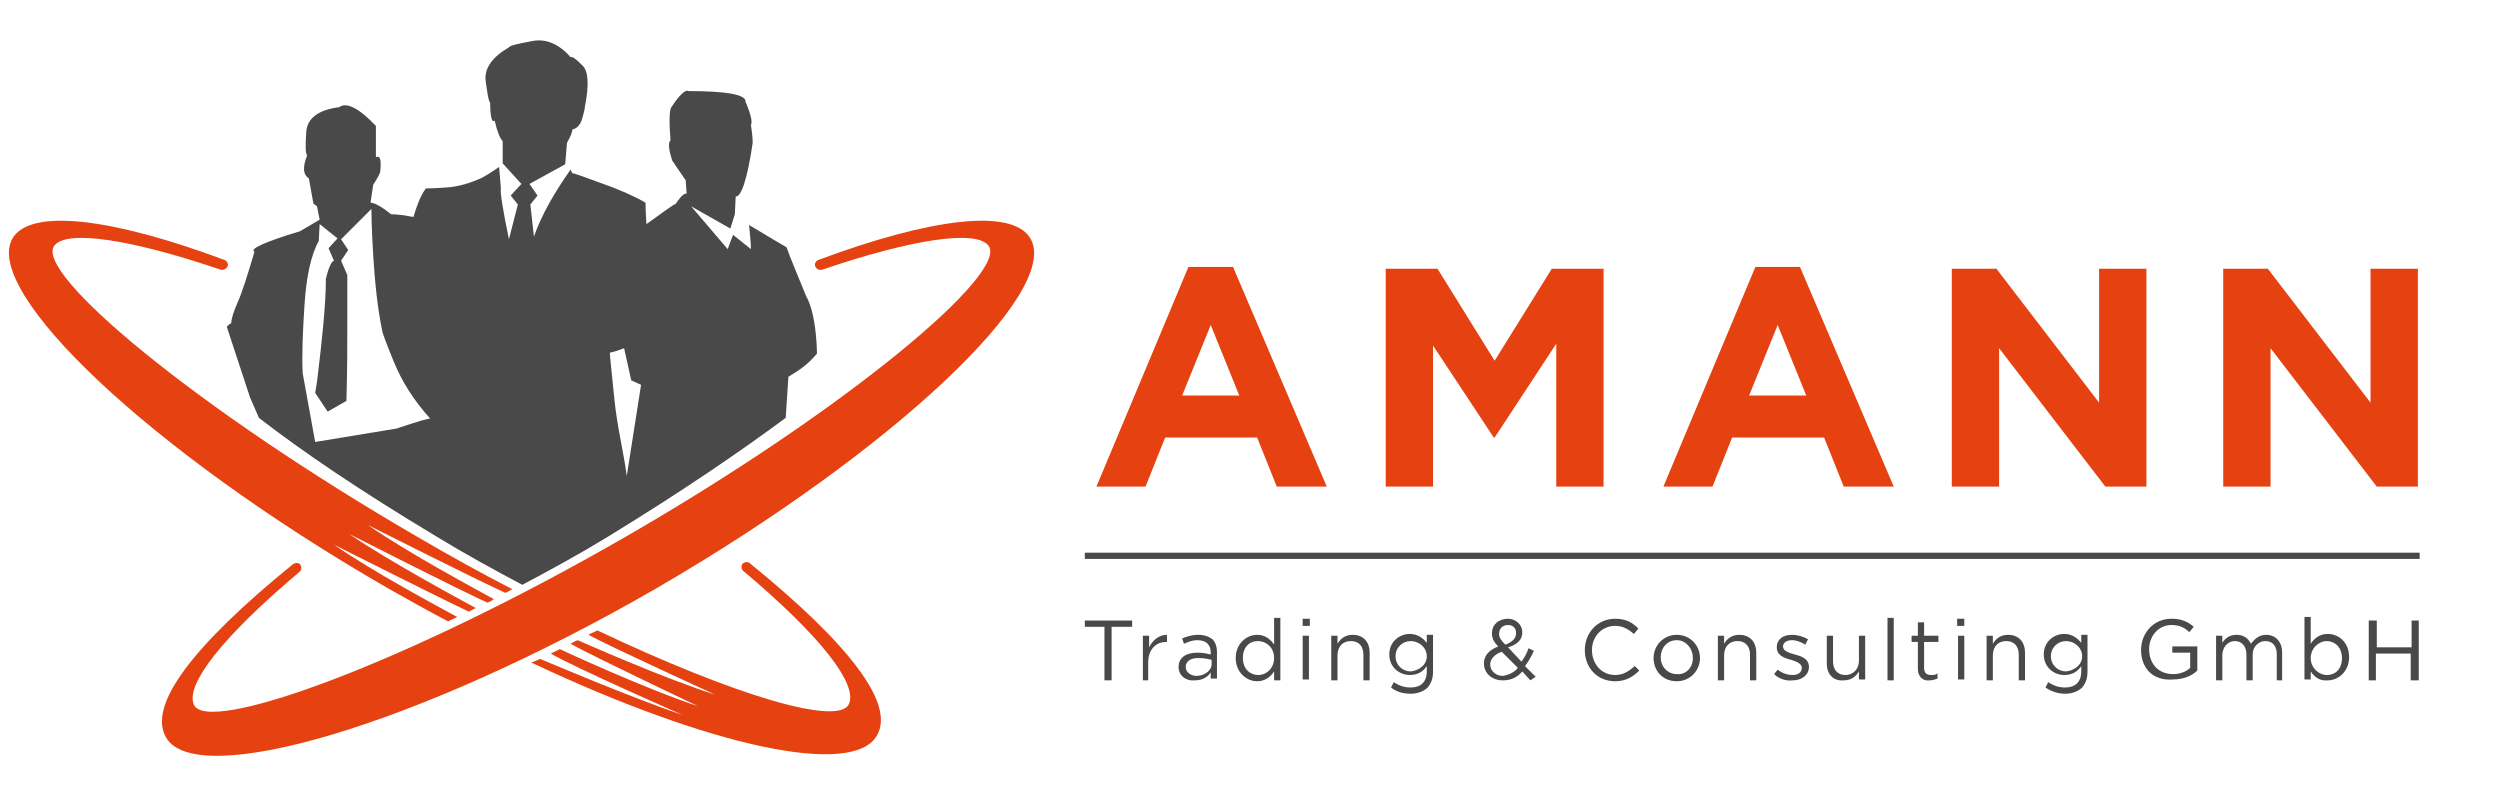<?xml version="1.0" encoding="utf-8"?>
<!-- Generator: Adobe Illustrator 21.1.0, SVG Export Plug-In . SVG Version: 6.00 Build 0)  -->
<svg version="1.1" id="Ebene_1" xmlns="http://www.w3.org/2000/svg" xmlns:xlink="http://www.w3.org/1999/xlink" x="0px" y="0px"
	 viewBox="0 0 280 90" style="enable-background:new 0 0 280 90;" xml:space="preserve">
<style type="text/css">
	.st0{fill:#E64111;}
	.st1{fill:#494949;}
	.st2{fill-rule:evenodd;clip-rule:evenodd;fill:#E64111;}
</style>
<g>
	<g>
		<g>
			<path class="st0" d="M133.1,29.9h5l10.5,24.6H143l-2.2-5.5h-10.3l-2.2,5.5h-5.5L133.1,29.9z M138.8,44.3l-3.2-7.9l-3.2,7.9H138.8
				z"/>
			<path class="st0" d="M155.2,30.1h5.8l6.4,10.3l6.4-10.3h5.8v24.4h-5.3V38.5L167.4,49h-0.1l-6.8-10.3v15.8h-5.3V30.1z"/>
			<path class="st0" d="M196.6,29.9h5l10.5,24.6h-5.6l-2.2-5.5h-10.3l-2.2,5.5h-5.5L196.6,29.9z M202.3,44.3l-3.2-7.9l-3.2,7.9
				H202.3z"/>
			<path class="st0" d="M218.6,30.1h5l11.5,15v-15h5.3v24.4h-4.6L223.9,39v15.5h-5.3V30.1z"/>
			<path class="st0" d="M249,30.1h5l11.5,15v-15h5.3v24.4h-4.6L254.3,39v15.5H249V30.1z"/>
		</g>
		<g>
			<path class="st1" d="M123.8,70.2h-2.3v-0.7h5.3v0.7h-2.3v6h-0.8V70.2z"/>
			<path class="st1" d="M128,71.2h0.7v1.3c0.4-0.8,1.1-1.4,2-1.4v0.8h-0.1c-1.1,0-2,0.8-2,2.3v2H128V71.2z"/>
			<path class="st1" d="M132,74.7L132,74.7c0-1.1,0.9-1.6,2.1-1.6c0.6,0,1.1,0.1,1.5,0.2v-0.2c0-0.9-0.5-1.4-1.5-1.4
				c-0.6,0-1,0.2-1.5,0.4l-0.2-0.6c0.5-0.2,1.1-0.4,1.8-0.4c0.7,0,1.2,0.2,1.6,0.5c0.3,0.3,0.5,0.8,0.5,1.4v3h-0.7v-0.7
				c-0.3,0.5-0.9,0.9-1.8,0.9C133,76.3,132,75.8,132,74.7z M135.7,74.4v-0.5c-0.4-0.1-0.9-0.2-1.5-0.2c-0.9,0-1.4,0.4-1.4,1v0
				c0,0.6,0.6,1,1.2,1C134.9,75.7,135.7,75.1,135.7,74.4z"/>
			<path class="st1" d="M138.4,73.7L138.4,73.7c0-1.6,1.2-2.6,2.4-2.6c0.9,0,1.5,0.5,1.9,1.1v-3h0.7v7h-0.7v-1
				c-0.4,0.6-1,1.1-1.9,1.1C139.6,76.3,138.4,75.3,138.4,73.7z M142.7,73.7L142.7,73.7c0-1.2-0.9-1.9-1.8-1.9c-1,0-1.7,0.7-1.7,1.9
				v0c0,1.2,0.8,1.9,1.7,1.9C141.9,75.6,142.7,74.8,142.7,73.7z"/>
			<path class="st1" d="M145.9,69.3h0.8v0.8h-0.8V69.3z M145.9,71.2h0.7v4.9h-0.7V71.2z"/>
			<path class="st1" d="M149.1,71.2h0.7v0.9c0.3-0.5,0.8-1,1.7-1c1.2,0,1.9,0.8,1.9,2v3.1h-0.7v-2.9c0-0.9-0.5-1.5-1.4-1.5
				c-0.9,0-1.5,0.6-1.5,1.6v2.8h-0.7V71.2z"/>
			<path class="st1" d="M155.8,77l0.3-0.6c0.6,0.4,1.2,0.6,1.9,0.6c1.1,0,1.8-0.6,1.8-1.8v-0.6c-0.4,0.6-1,1-1.9,1
				c-1.2,0-2.3-0.9-2.3-2.3v0c0-1.4,1.1-2.3,2.3-2.3c0.9,0,1.5,0.5,1.9,1v-0.9h0.7v4.1c0,0.8-0.2,1.3-0.6,1.8
				c-0.4,0.4-1.1,0.7-1.9,0.7C157.2,77.7,156.4,77.5,155.8,77z M159.8,73.5L159.8,73.5c0-1-0.9-1.7-1.8-1.7c-0.9,0-1.7,0.7-1.7,1.7
				v0c0,1,0.8,1.7,1.7,1.7C158.9,75.1,159.8,74.5,159.8,73.5z"/>
			<path class="st1" d="M170.5,75.2c-0.6,0.7-1.3,1-2.2,1c-1.2,0-2.1-0.8-2.1-1.9v0c0-0.9,0.6-1.5,1.6-1.9c-0.5-0.5-0.7-0.9-0.7-1.5
				v0c0-0.9,0.7-1.6,1.8-1.6c0.9,0,1.6,0.7,1.6,1.5v0c0,0.9-0.6,1.4-1.6,1.7l1.5,1.6c0.3-0.4,0.6-0.9,0.8-1.5l0.6,0.3
				c-0.3,0.6-0.6,1.2-1,1.7l1.2,1.2l-0.6,0.4L170.5,75.2z M170,74.8l-1.8-1.8c-0.9,0.3-1.3,0.9-1.3,1.4v0c0,0.7,0.6,1.3,1.4,1.3
				C169,75.6,169.6,75.3,170,74.8z M169.8,70.9L169.8,70.9c0-0.6-0.4-0.9-0.9-0.9c-0.6,0-1,0.4-1,1v0c0,0.4,0.2,0.7,0.7,1.2
				C169.4,71.9,169.8,71.5,169.8,70.9z"/>
			<path class="st1" d="M177.5,72.8L177.5,72.8c0-1.9,1.4-3.5,3.4-3.5c1.2,0,1.9,0.4,2.6,1.1L183,71c-0.6-0.5-1.2-0.9-2.1-0.9
				c-1.5,0-2.6,1.2-2.6,2.7v0c0,1.6,1.1,2.8,2.6,2.8c0.9,0,1.5-0.4,2.2-1l0.5,0.5c-0.7,0.7-1.5,1.2-2.7,1.2
				C178.9,76.3,177.5,74.8,177.5,72.8z"/>
			<path class="st1" d="M185.2,73.7L185.2,73.7c0-1.4,1.1-2.6,2.6-2.6c1.5,0,2.6,1.2,2.6,2.6v0c0,1.4-1.1,2.6-2.6,2.6
				C186.2,76.3,185.2,75.1,185.2,73.7z M189.6,73.7L189.6,73.7c0-1.1-0.8-2-1.8-2c-1.1,0-1.8,0.9-1.8,1.9v0c0,1.1,0.8,1.9,1.8,1.9
				C188.8,75.6,189.6,74.8,189.6,73.7z"/>
			<path class="st1" d="M192.4,71.2h0.7v0.9c0.3-0.5,0.8-1,1.7-1c1.2,0,1.9,0.8,1.9,2v3.1H196v-2.9c0-0.9-0.5-1.5-1.4-1.5
				c-0.9,0-1.5,0.6-1.5,1.6v2.8h-0.7V71.2z"/>
			<path class="st1" d="M198.7,75.5l0.4-0.5c0.5,0.4,1.1,0.6,1.7,0.6c0.6,0,1-0.3,1-0.8v0c0-0.5-0.6-0.7-1.2-0.9
				c-0.8-0.2-1.6-0.5-1.6-1.4v0c0-0.9,0.7-1.4,1.7-1.4c0.6,0,1.3,0.2,1.8,0.5l-0.3,0.6c-0.5-0.3-1-0.5-1.5-0.5c-0.6,0-1,0.3-1,0.7v0
				c0,0.5,0.6,0.7,1.3,0.9c0.8,0.2,1.6,0.5,1.6,1.4v0c0,0.9-0.8,1.5-1.8,1.5C200,76.3,199.2,76,198.7,75.5z"/>
			<path class="st1" d="M204.6,74.3v-3.1h0.7v2.9c0,0.9,0.5,1.5,1.4,1.5c0.8,0,1.5-0.6,1.5-1.6v-2.8h0.7v4.9h-0.7v-0.9
				c-0.3,0.5-0.8,1-1.7,1C205.3,76.3,204.6,75.5,204.6,74.3z"/>
			<path class="st1" d="M211.4,69.2h0.7v7h-0.7V69.2z"/>
			<path class="st1" d="M214.8,74.9v-3h-0.7v-0.7h0.7v-1.5h0.7v1.5h1.6v0.7h-1.6v2.9c0,0.6,0.3,0.8,0.8,0.8c0.3,0,0.5,0,0.7-0.2v0.6
				c-0.3,0.1-0.5,0.2-0.9,0.2C215.5,76.3,214.8,75.9,214.8,74.9z"/>
			<path class="st1" d="M219.2,69.3h0.8v0.8h-0.8V69.3z M219.3,71.2h0.7v4.9h-0.7V71.2z"/>
			<path class="st1" d="M222.5,71.2h0.7v0.9c0.3-0.5,0.8-1,1.7-1c1.2,0,1.9,0.8,1.9,2v3.1h-0.7v-2.9c0-0.9-0.5-1.5-1.4-1.5
				c-0.9,0-1.5,0.6-1.5,1.6v2.8h-0.7V71.2z"/>
			<path class="st1" d="M229.1,77l0.3-0.6c0.6,0.4,1.2,0.6,1.9,0.6c1.1,0,1.8-0.6,1.8-1.8v-0.6c-0.4,0.6-1,1-1.9,1
				c-1.2,0-2.3-0.9-2.3-2.3v0c0-1.4,1.1-2.3,2.3-2.3c0.9,0,1.5,0.5,1.9,1v-0.9h0.7v4.1c0,0.8-0.2,1.3-0.6,1.8
				c-0.4,0.4-1.1,0.7-1.9,0.7C230.6,77.7,229.8,77.5,229.1,77z M233.2,73.5L233.2,73.5c0-1-0.9-1.7-1.8-1.7c-0.9,0-1.7,0.7-1.7,1.7
				v0c0,1,0.8,1.7,1.7,1.7C232.3,75.1,233.2,74.5,233.2,73.5z"/>
			<path class="st1" d="M239.8,72.8L239.8,72.8c0-1.9,1.4-3.5,3.4-3.5c1.1,0,1.8,0.3,2.5,0.9l-0.5,0.6c-0.5-0.5-1.1-0.8-2-0.8
				c-1.5,0-2.5,1.3-2.5,2.7v0c0,1.6,1,2.8,2.7,2.8c0.8,0,1.5-0.3,1.9-0.7v-1.7h-2v-0.7h2.8v2.7c-0.6,0.6-1.6,1-2.7,1
				C241.1,76.3,239.8,74.8,239.8,72.8z"/>
			<path class="st1" d="M248.2,71.2h0.7v0.8c0.3-0.5,0.8-0.9,1.6-0.9c0.8,0,1.3,0.4,1.6,1c0.4-0.5,0.9-1,1.7-1c1.1,0,1.8,0.8,1.8,2
				v3.1H255v-2.9c0-1-0.5-1.5-1.3-1.5c-0.7,0-1.4,0.6-1.4,1.5v2.9h-0.7v-2.9c0-0.9-0.5-1.5-1.3-1.5c-0.8,0-1.4,0.7-1.4,1.6v2.8h-0.7
				V71.2z"/>
			<path class="st1" d="M258.8,75.2v0.9h-0.7v-7h0.7v3c0.4-0.6,1-1.1,1.9-1.1c1.2,0,2.4,0.9,2.4,2.6v0c0,1.6-1.2,2.6-2.4,2.6
				C259.8,76.3,259.2,75.8,258.8,75.2z M262.3,73.7L262.3,73.7c0-1.2-0.8-1.9-1.7-1.9c-0.9,0-1.8,0.8-1.8,1.9v0
				c0,1.1,0.9,1.9,1.8,1.9C261.6,75.6,262.3,74.9,262.3,73.7z"/>
			<path class="st1" d="M265.4,69.5h0.8v3h3.9v-3h0.8v6.7H270v-3h-3.9v3h-0.8V69.5z"/>
		</g>
		<rect x="121.5" y="61.9" class="st1" width="149.5" height="0.7"/>
	</g>
	<g>
		<g>
			<path class="st2" d="M115.4,26.7c-2-3.4-11.1-2.3-23.7,2.4c-0.3,0.1-0.5,0.4-0.4,0.7c0.1,0.3,0.4,0.5,0.8,0.4
				c10-3.4,17.2-4.5,18.6-2.7c2.4,3-15.8,18.3-40.6,32.6S23.1,82.4,21.7,78.9c-0.9-2.2,3-7.4,11.9-14.9l0,0c0,0,0,0,0,0
				c0.2-0.2,0.2-0.6,0-0.8c-0.2-0.2-0.5-0.2-0.8,0l0,0c-11.2,9.1-16.3,15.8-14.2,19.4c3.4,5.9,28.2-1.3,54.9-16.7
				C100.2,50.4,118.9,32.6,115.4,26.7z"/>
			<g>
				<path class="st2" d="M84,63.1c-0.2-0.2-0.5-0.2-0.8,0c-0.2,0.2-0.2,0.6,0,0.8c0,0,0,0,0,0c8.9,7.5,12.8,12.7,11.9,14.9
					c-1,2.6-12.6-0.8-28.2-8.2c-0.3,0.2-0.7,0.3-1,0.5c2.6,1.4,14.2,6.7,14.2,6.7c-5.7-1.8-14.7-5.8-15.4-6.1
					c-0.3,0.1-0.6,0.3-0.8,0.4c2.5,1.4,14.3,7,14.3,7c-5.8-1.9-15.1-6.2-15.5-6.4c-0.3,0.2-0.7,0.3-1,0.5l0,0
					c2.5,1.5,14.8,6.9,14.8,6.9c-5.9-2-16-6.3-16-6.3l0,0c-0.3,0.1-0.6,0.3-1,0.4c19.9,9.4,36,12.9,38.7,8.2
					C100.3,78.9,95.2,72.2,84,63.1z"/>
				<path class="st2" d="M50.2,69.6c0.3-0.2,0.7-0.3,1-0.5c-2-1.1-9.5-5.1-13.8-8.1c0,0,11.5,5.8,15.1,7.5c0.3-0.1,0.5-0.3,0.8-0.4
					c-1.3-0.7-9.5-5.1-14.2-8.3c0,0,12.4,6.3,15.5,7.7c0.2-0.1,0.5-0.2,0.7-0.4c-1.6-0.9-9.5-5.1-14.1-8.3c0,0,12.1,6.1,15.4,7.6
					c0.3-0.1,0.5-0.3,0.8-0.4c-3.5-1.8-7.1-3.8-10.7-5.9C21.9,45.7,3.7,30.5,6.1,27.5c1.4-1.8,8.6-0.7,18.6,2.7
					c0.3,0.1,0.7-0.1,0.8-0.4c0.1-0.3-0.1-0.6-0.4-0.7c-12.6-4.7-21.7-5.8-23.7-2.4C-2,32.6,16.6,50.4,43.3,65.8
					C45.6,67.1,47.9,68.4,50.2,69.6z"/>
			</g>
		</g>
		<g>
			<path class="st1" d="M90.3,33.2c-1-2.5-1.8-4.3-2.2-5.5c-0.5-0.3-1.9-1.1-4.2-2.5c0.1,1.1,0.2,2,0.2,2.7l-2-1.6l-0.6,1.6
				l-4.1-4.8l4.4,2.5l0.5-1.6l0.1-2c0.6,0.1,1.3-1.9,1.9-6c0-0.1,0-0.8-0.2-2c0.2-0.3,0-1.2-0.6-2.6c0.1-0.8-2.1-1.2-6.4-1.2
				c-0.3-0.2-1,0.4-1.9,1.8c-0.2,0.2-0.3,1.4-0.1,3.7c-0.3,0.3-0.2,1.1,0.2,2.3l1.5,2.2l0.1,1.5c-0.2-0.1-0.6,0.2-1.2,1.1
				c-0.4,0.2-1.5,1-3.3,2.3c-0.1-1.5-0.1-2.3-0.1-2.4c-1.4-0.8-3-1.5-5-2.2c-1.9-0.7-3-1.1-3.2-1.1l-0.2-0.4
				c-1.9,2.7-3.3,5.2-4.1,7.5l-0.4-3.6l0.8-1l-0.9-1.3l4-2.2l0.2-2.4c0.4-0.7,0.6-1.2,0.6-1.5c0.5-0.1,0.9-0.5,1.1-1.2
				c0.2-0.7,0.3-1.1,0.3-1.3c0.5-2.5,0.4-4.1-0.3-4.7c-0.7-0.7-1.1-1-1.3-0.9c-1.3-1.5-2.8-2.1-4.3-1.8C58,4.9,57.1,5.1,57,5.3
				c-1.9,1.1-2.8,2.4-2.6,3.8c0.2,1.4,0.3,2.2,0.5,2.4c0,1.6,0.2,2.3,0.5,2c0.3,1.3,0.6,2,0.9,2.3l0,2.5l2.1,2.3l-1.2,1.3l0.8,1
				l-1,3.9c-0.7-3.4-1-5.3-0.9-5.7l-0.2-2.4c-1,0.7-1.7,1.1-1.9,1.2c-1.3,0.6-2.6,1-4,1.1c-1.4,0.1-2.1,0.1-2.3,0.1
				c-0.6,0.8-1,1.9-1.4,3.2C44.8,24,44,24,43.8,24c-1.1-0.9-1.9-1.3-2.3-1.3l0.3-2c0.5-0.8,0.8-1.3,0.8-1.6c0.1-1.2,0-1.7-0.5-1.5
				v-3.5c-1.9-2-3.3-2.7-4.1-2.1c-2.3,0.3-3.6,1.2-3.7,2.8c-0.1,1.5-0.1,2.4,0.1,2.6c-0.5,1.3-0.5,2.1,0.2,2.6l0.5,2.8l0.4,0.3
				l0.3,1.5l-2.2,1.3c-4,1.2-5.7,2-5.1,2.3c-0.8,2.7-1.4,4.6-1.9,5.7l0,0c-0.4,0.9-0.7,1.8-0.7,2.3l-0.2,0.1l-0.3,0.3l2.6,7.9l1,2.3
				c4.9,3.8,11.4,8.2,19.9,13.3c3.1,1.9,6.4,3.7,9.6,5.4c3.2-1.7,6.5-3.5,9.6-5.4c8.5-5.2,14.9-9.6,19.9-13.3l0.3-4.6
				c1.3-0.8,2.1-1.3,3.2-2.6C91.4,34.8,90.3,33.2,90.3,33.2z M44.4,48l-9.1,1.5c-0.5-2.7-1.4-7.7-1.4-7.7c-0.1-1.9,0-4.5,0.2-7.6
				c0.2-3.1,0.7-5.6,1.6-7.2l0.1-1.9l2,1.6l-1,1.1l0.6,1.4c-0.3,0.1-0.6,0.8-0.9,2c0,2.8-0.4,6.7-1,11.6l-0.2,1.2l1.4,2.1l2.1-1.2
				c0.1-3.3,0.1-6.4,0.1-9.3c0-3,0-4.6,0-4.8l-0.7-1.6l0.8-1.2l-0.8-1.2l3.4-3.4c0,0.3,0,2,0.2,5.2c0.2,3.2,0.5,6,1,8.4
				c0,0.2,0.4,1.3,1.3,3.5c0.9,2.2,2.2,4.3,4.1,6.4C48.1,46.8,46.8,47.2,44.4,48z M70.2,53.3c-0.4-2.9-1.1-5.6-1.4-8.7
				c-0.3-3-0.5-4.8-0.5-5.1c0.5-0.1,1.1-0.3,1.6-0.5l0.8,3.6l1.1,0.5L70.2,53.3z"/>
		</g>
	</g>
</g>
</svg>
